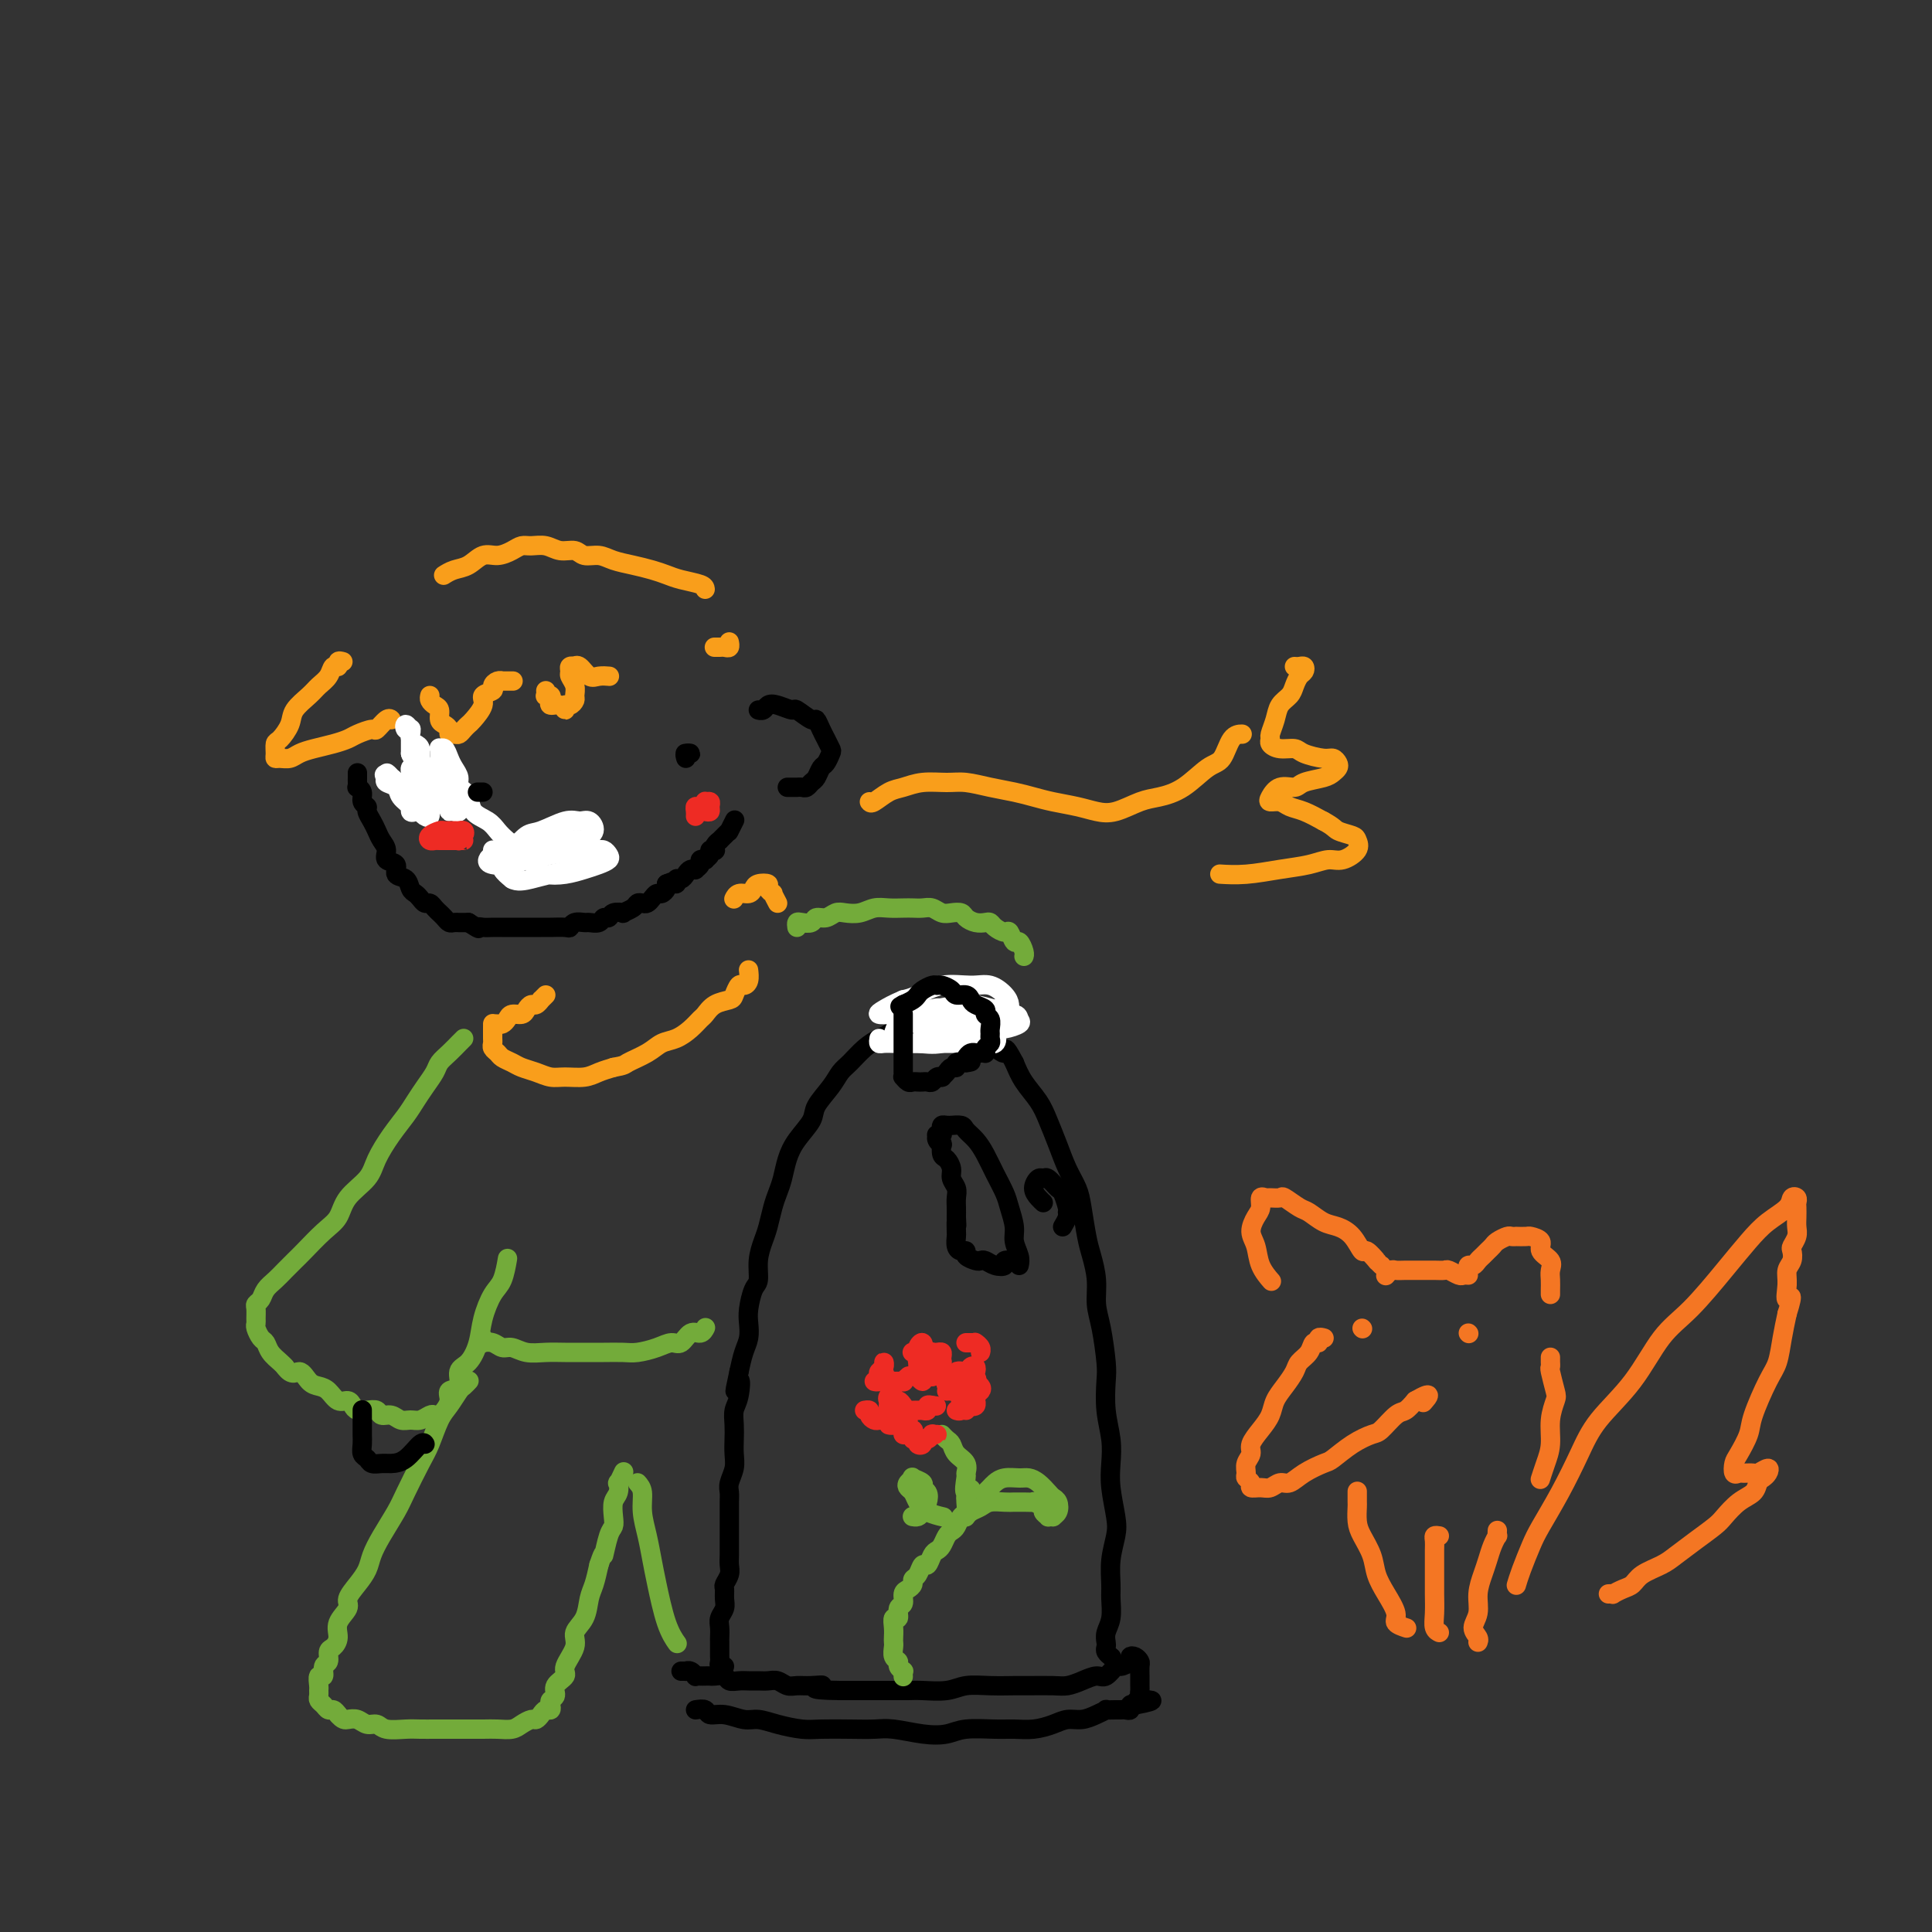 <svg viewBox='0 0 400 400' version='1.1' xmlns='http://www.w3.org/2000/svg' xmlns:xlink='http://www.w3.org/1999/xlink'><rect x="0" y="0" width="400" height="400" fill="#333333" stroke="none"/><g fill='none' stroke='rgb(0,0,0)' stroke-width='4' stroke-linecap='round' stroke-linejoin='round'><path d='M144,354c0.795,-0.122 1.591,-0.244 2,0c0.409,0.244 0.432,0.853 1,1c0.568,0.147 1.681,-0.167 3,0c1.319,0.167 2.843,0.815 4,1c1.157,0.185 1.946,-0.094 3,0c1.054,0.094 2.372,0.561 4,1c1.628,0.439 3.567,0.849 5,1c1.433,0.151 2.360,0.044 4,0c1.640,-0.044 3.993,-0.025 6,0c2.007,0.025 3.668,0.055 5,0c1.332,-0.055 2.334,-0.197 4,0c1.666,0.197 3.996,0.732 6,1c2.004,0.268 3.683,0.269 5,0c1.317,-0.269 2.271,-0.807 4,-1c1.729,-0.193 4.234,-0.042 6,0c1.766,0.042 2.794,-0.027 4,0c1.206,0.027 2.591,0.148 4,0c1.409,-0.148 2.841,-0.565 4,-1c1.159,-0.435 2.046,-0.887 3,-1c0.954,-0.113 1.975,0.113 3,0c1.025,-0.113 2.053,-0.566 3,-1c0.947,-0.434 1.812,-0.849 2,-1c0.188,-0.151 -0.299,-0.040 0,0c0.299,0.040 1.386,0.007 2,0c0.614,-0.007 0.756,0.012 1,0c0.244,-0.012 0.591,-0.055 1,0c0.409,0.055 0.879,0.207 1,0c0.121,-0.207 -0.108,-0.773 0,-1c0.108,-0.227 0.554,-0.113 1,0'/><path d='M235,353c6.260,-1.168 2.409,-1.086 1,-1c-1.409,0.086 -0.378,0.178 0,0c0.378,-0.178 0.101,-0.624 0,-1c-0.101,-0.376 -0.027,-0.682 0,-1c0.027,-0.318 0.008,-0.648 0,-1c-0.008,-0.352 -0.005,-0.725 0,-1c0.005,-0.275 0.011,-0.453 0,-1c-0.011,-0.547 -0.040,-1.465 0,-2c0.040,-0.535 0.147,-0.689 0,-1c-0.147,-0.311 -0.549,-0.779 -1,-1c-0.451,-0.221 -0.950,-0.195 -1,0c-0.050,0.195 0.349,0.559 0,1c-0.349,0.441 -1.447,0.958 -2,1c-0.553,0.042 -0.560,-0.391 -1,0c-0.440,0.391 -1.312,1.607 -2,2c-0.688,0.393 -1.192,-0.038 -2,0c-0.808,0.038 -1.919,0.546 -3,1c-1.081,0.454 -2.133,0.854 -3,1c-0.867,0.146 -1.551,0.038 -3,0c-1.449,-0.038 -3.663,-0.006 -5,0c-1.337,0.006 -1.797,-0.012 -3,0c-1.203,0.012 -3.151,0.056 -5,0c-1.849,-0.056 -3.601,-0.211 -5,0c-1.399,0.211 -2.445,0.789 -4,1c-1.555,0.211 -3.617,0.057 -5,0c-1.383,-0.057 -2.086,-0.015 -3,0c-0.914,0.015 -2.041,0.004 -3,0c-0.959,-0.004 -1.752,-0.001 -3,0c-1.248,0.001 -2.951,0.000 -4,0c-1.049,-0.000 -1.442,-0.000 -2,0c-0.558,0.000 -1.279,0.000 -2,0'/><path d='M174,350c-8.097,-0.073 -4.841,-0.755 -4,-1c0.841,-0.245 -0.733,-0.051 -2,0c-1.267,0.051 -2.226,-0.039 -3,0c-0.774,0.039 -1.362,0.207 -2,0c-0.638,-0.207 -1.325,-0.788 -2,-1c-0.675,-0.212 -1.337,-0.056 -2,0c-0.663,0.056 -1.328,0.011 -2,0c-0.672,-0.011 -1.350,0.011 -2,0c-0.650,-0.011 -1.273,-0.056 -2,0c-0.727,0.056 -1.557,0.211 -2,0c-0.443,-0.211 -0.500,-0.789 -1,-1c-0.500,-0.211 -1.444,-0.057 -2,0c-0.556,0.057 -0.723,0.016 -1,0c-0.277,-0.016 -0.666,-0.008 -1,0c-0.334,0.008 -0.615,0.016 -1,0c-0.385,-0.016 -0.873,-0.057 -1,0c-0.127,0.057 0.106,0.211 0,0c-0.106,-0.211 -0.550,-0.789 -1,-1c-0.450,-0.211 -0.904,-0.057 -1,0c-0.096,0.057 0.166,0.015 0,0c-0.166,-0.015 -0.762,-0.004 -1,0c-0.238,0.004 -0.119,0.002 0,0'/><path d='M230,343c0.113,0.088 0.225,0.176 0,0c-0.225,-0.176 -0.789,-0.615 -1,-1c-0.211,-0.385 -0.071,-0.715 0,-1c0.071,-0.285 0.072,-0.525 0,-1c-0.072,-0.475 -0.216,-1.185 0,-2c0.216,-0.815 0.794,-1.733 1,-3c0.206,-1.267 0.042,-2.882 0,-4c-0.042,-1.118 0.038,-1.740 0,-3c-0.038,-1.260 -0.192,-3.158 0,-5c0.192,-1.842 0.732,-3.628 1,-5c0.268,-1.372 0.264,-2.328 0,-4c-0.264,-1.672 -0.789,-4.058 -1,-6c-0.211,-1.942 -0.108,-3.440 0,-5c0.108,-1.560 0.222,-3.183 0,-5c-0.222,-1.817 -0.782,-3.829 -1,-6c-0.218,-2.171 -0.096,-4.501 0,-6c0.096,-1.499 0.166,-2.165 0,-4c-0.166,-1.835 -0.569,-4.837 -1,-7c-0.431,-2.163 -0.889,-3.485 -1,-5c-0.111,-1.515 0.126,-3.223 0,-5c-0.126,-1.777 -0.614,-3.622 -1,-5c-0.386,-1.378 -0.670,-2.289 -1,-4c-0.330,-1.711 -0.708,-4.222 -1,-6c-0.292,-1.778 -0.500,-2.824 -1,-4c-0.500,-1.176 -1.292,-2.481 -2,-4c-0.708,-1.519 -1.330,-3.252 -2,-5c-0.670,-1.748 -1.386,-3.510 -2,-5c-0.614,-1.490 -1.127,-2.709 -2,-4c-0.873,-1.291 -2.107,-2.655 -3,-4c-0.893,-1.345 -1.447,-2.673 -2,-4'/><path d='M210,220c-2.322,-4.378 -1.627,-2.322 -2,-2c-0.373,0.322 -1.814,-1.091 -3,-2c-1.186,-0.909 -2.117,-1.315 -3,-2c-0.883,-0.685 -1.720,-1.650 -3,-2c-1.280,-0.350 -3.004,-0.087 -4,0c-0.996,0.087 -1.263,-0.002 -2,0c-0.737,0.002 -1.943,0.097 -3,0c-1.057,-0.097 -1.963,-0.384 -3,0c-1.037,0.384 -2.203,1.439 -3,2c-0.797,0.561 -1.223,0.627 -2,1c-0.777,0.373 -1.904,1.051 -3,2c-1.096,0.949 -2.162,2.168 -3,3c-0.838,0.832 -1.450,1.279 -2,2c-0.550,0.721 -1.040,1.718 -2,3c-0.960,1.282 -2.390,2.850 -3,4c-0.610,1.150 -0.401,1.883 -1,3c-0.599,1.117 -2.006,2.619 -3,4c-0.994,1.381 -1.576,2.642 -2,4c-0.424,1.358 -0.691,2.813 -1,4c-0.309,1.187 -0.661,2.105 -1,3c-0.339,0.895 -0.664,1.767 -1,3c-0.336,1.233 -0.681,2.828 -1,4c-0.319,1.172 -0.611,1.920 -1,3c-0.389,1.080 -0.875,2.491 -1,4c-0.125,1.509 0.111,3.117 0,4c-0.111,0.883 -0.569,1.040 -1,2c-0.431,0.960 -0.837,2.724 -1,4c-0.163,1.276 -0.085,2.064 0,3c0.085,0.936 0.177,2.021 0,3c-0.177,0.979 -0.622,1.851 -1,3c-0.378,1.149 -0.689,2.574 -1,4'/><path d='M153,284c-1.563,7.116 -0.471,2.907 0,2c0.471,-0.907 0.322,1.489 0,3c-0.322,1.511 -0.817,2.137 -1,3c-0.183,0.863 -0.053,1.964 0,3c0.053,1.036 0.028,2.007 0,3c-0.028,0.993 -0.060,2.008 0,3c0.060,0.992 0.212,1.960 0,3c-0.212,1.040 -0.789,2.151 -1,3c-0.211,0.849 -0.057,1.435 0,2c0.057,0.565 0.015,1.110 0,2c-0.015,0.890 -0.004,2.125 0,3c0.004,0.875 0.001,1.389 0,2c-0.001,0.611 0.001,1.318 0,2c-0.001,0.682 -0.004,1.338 0,2c0.004,0.662 0.015,1.328 0,2c-0.015,0.672 -0.057,1.349 0,2c0.057,0.651 0.212,1.277 0,2c-0.212,0.723 -0.793,1.545 -1,2c-0.207,0.455 -0.041,0.544 0,1c0.041,0.456 -0.041,1.278 0,2c0.041,0.722 0.207,1.344 0,2c-0.207,0.656 -0.788,1.345 -1,2c-0.212,0.655 -0.057,1.275 0,2c0.057,0.725 0.016,1.556 0,2c-0.016,0.444 -0.005,0.501 0,1c0.005,0.499 0.005,1.440 0,2c-0.005,0.560 -0.015,0.738 0,1c0.015,0.262 0.056,0.606 0,1c-0.056,0.394 -0.207,0.837 0,1c0.207,0.163 0.774,0.047 1,0c0.226,-0.047 0.113,-0.023 0,0'/><path d='M211,262c0.120,-0.569 0.240,-1.138 0,-2c-0.240,-0.862 -0.841,-2.019 -1,-3c-0.159,-0.981 0.123,-1.788 0,-3c-0.123,-1.212 -0.651,-2.828 -1,-4c-0.349,-1.172 -0.517,-1.900 -1,-3c-0.483,-1.100 -1.280,-2.572 -2,-4c-0.720,-1.428 -1.364,-2.814 -2,-4c-0.636,-1.186 -1.266,-2.174 -2,-3c-0.734,-0.826 -1.573,-1.489 -2,-2c-0.427,-0.511 -0.444,-0.870 -1,-1c-0.556,-0.130 -1.652,-0.032 -2,0c-0.348,0.032 0.051,-0.002 0,0c-0.051,0.002 -0.554,0.039 -1,0c-0.446,-0.039 -0.837,-0.155 -1,0c-0.163,0.155 -0.097,0.580 0,1c0.097,0.420 0.226,0.835 0,1c-0.226,0.165 -0.806,0.081 -1,0c-0.194,-0.081 -0.000,-0.158 0,0c0.000,0.158 -0.193,0.552 0,1c0.193,0.448 0.774,0.949 1,1c0.226,0.051 0.098,-0.348 0,0c-0.098,0.348 -0.166,1.444 0,2c0.166,0.556 0.566,0.572 1,1c0.434,0.428 0.901,1.269 1,2c0.099,0.731 -0.170,1.350 0,2c0.170,0.650 0.777,1.329 1,2c0.223,0.671 0.060,1.335 0,2c-0.060,0.665 -0.017,1.333 0,2c0.017,0.667 0.009,1.334 0,2'/><path d='M198,252c0.156,3.053 0.044,1.186 0,1c-0.044,-0.186 -0.022,1.308 0,2c0.022,0.692 0.042,0.580 0,1c-0.042,0.420 -0.148,1.370 0,2c0.148,0.630 0.551,0.940 1,1c0.449,0.060 0.946,-0.128 1,0c0.054,0.128 -0.334,0.574 0,1c0.334,0.426 1.390,0.833 2,1c0.610,0.167 0.774,0.093 1,0c0.226,-0.093 0.513,-0.207 1,0c0.487,0.207 1.174,0.735 2,1c0.826,0.265 1.790,0.267 2,0c0.210,-0.267 -0.336,-0.804 0,-1c0.336,-0.196 1.552,-0.053 2,0c0.448,0.053 0.128,0.015 0,0c-0.128,-0.015 -0.064,-0.008 0,0'/><path d='M220,254c0.430,-0.739 0.859,-1.478 1,-2c0.141,-0.522 -0.007,-0.827 0,-1c0.007,-0.173 0.171,-0.214 0,-1c-0.171,-0.786 -0.675,-2.317 -1,-3c-0.325,-0.683 -0.470,-0.517 -1,-1c-0.530,-0.483 -1.446,-1.615 -2,-2c-0.554,-0.385 -0.747,-0.022 -1,0c-0.253,0.022 -0.565,-0.295 -1,0c-0.435,0.295 -0.993,1.203 -1,2c-0.007,0.797 0.537,1.484 1,2c0.463,0.516 0.847,0.862 1,1c0.153,0.138 0.077,0.069 0,0'/></g>
<g fill='none' stroke='rgb(115,171,58)' stroke-width='4' stroke-linecap='round' stroke-linejoin='round'><path d='M187,347c0.009,0.120 0.017,0.239 0,0c-0.017,-0.239 -0.061,-0.837 0,-1c0.061,-0.163 0.227,0.107 0,0c-0.227,-0.107 -0.845,-0.592 -1,-1c-0.155,-0.408 0.155,-0.739 0,-1c-0.155,-0.261 -0.773,-0.454 -1,-1c-0.227,-0.546 -0.062,-1.447 0,-2c0.062,-0.553 0.021,-0.759 0,-1c-0.021,-0.241 -0.021,-0.516 0,-1c0.021,-0.484 0.062,-1.175 0,-2c-0.062,-0.825 -0.228,-1.783 0,-2c0.228,-0.217 0.848,0.307 1,0c0.152,-0.307 -0.166,-1.444 0,-2c0.166,-0.556 0.814,-0.531 1,-1c0.186,-0.469 -0.091,-1.434 0,-2c0.091,-0.566 0.549,-0.734 1,-1c0.451,-0.266 0.894,-0.630 1,-1c0.106,-0.370 -0.126,-0.747 0,-1c0.126,-0.253 0.611,-0.383 1,-1c0.389,-0.617 0.682,-1.723 1,-2c0.318,-0.277 0.663,0.273 1,0c0.337,-0.273 0.668,-1.369 1,-2c0.332,-0.631 0.666,-0.798 1,-1c0.334,-0.202 0.667,-0.439 1,-1c0.333,-0.561 0.668,-1.445 1,-2c0.332,-0.555 0.663,-0.782 1,-1c0.337,-0.218 0.679,-0.426 1,-1c0.321,-0.574 0.622,-1.515 1,-2c0.378,-0.485 0.832,-0.515 1,-1c0.168,-0.485 0.048,-1.424 0,-2c-0.048,-0.576 -0.024,-0.788 0,-1'/><path d='M200,310c2.009,-3.148 0.532,-1.017 0,-1c-0.532,0.017 -0.117,-2.079 0,-3c0.117,-0.921 -0.062,-0.666 0,-1c0.062,-0.334 0.367,-1.256 0,-2c-0.367,-0.744 -1.405,-1.310 -2,-2c-0.595,-0.690 -0.747,-1.505 -1,-2c-0.253,-0.495 -0.607,-0.672 -1,-1c-0.393,-0.328 -0.827,-0.808 -1,-1c-0.173,-0.192 -0.087,-0.096 0,0'/></g>
<g fill='none' stroke='rgb(238,43,36)' stroke-width='4' stroke-linecap='round' stroke-linejoin='round'><path d='M184,291c-0.009,0.455 -0.017,0.909 0,1c0.017,0.091 0.060,-0.183 0,0c-0.060,0.183 -0.222,0.822 0,1c0.222,0.178 0.829,-0.106 1,0c0.171,0.106 -0.095,0.603 0,1c0.095,0.397 0.551,0.696 1,1c0.449,0.304 0.892,0.613 1,1c0.108,0.387 -0.119,0.852 0,1c0.119,0.148 0.583,-0.021 1,0c0.417,0.021 0.788,0.232 1,0c0.212,-0.232 0.264,-0.906 0,-1c-0.264,-0.094 -0.845,0.393 -1,0c-0.155,-0.393 0.117,-1.664 0,-2c-0.117,-0.336 -0.623,0.265 -1,0c-0.377,-0.265 -0.624,-1.395 -1,-2c-0.376,-0.605 -0.881,-0.685 -1,-1c-0.119,-0.315 0.149,-0.865 0,-1c-0.149,-0.135 -0.717,0.145 -1,0c-0.283,-0.145 -0.283,-0.716 0,-1c0.283,-0.284 0.849,-0.283 1,0c0.151,0.283 -0.114,0.846 0,1c0.114,0.154 0.608,-0.102 1,0c0.392,0.102 0.682,0.563 1,1c0.318,0.437 0.664,0.850 1,1c0.336,0.150 0.664,0.036 1,0c0.336,-0.036 0.681,0.004 1,0c0.319,-0.004 0.611,-0.053 1,0c0.389,0.053 0.874,0.206 1,0c0.126,-0.206 -0.107,-0.773 0,-1c0.107,-0.227 0.553,-0.113 1,0'/><path d='M193,291c1.500,0.167 0.750,0.083 0,0'/><path d='M196,288c0.374,-0.032 0.749,-0.064 1,0c0.251,0.064 0.379,0.224 1,0c0.621,-0.224 1.735,-0.834 2,-1c0.265,-0.166 -0.321,0.110 0,0c0.321,-0.110 1.547,-0.605 2,-1c0.453,-0.395 0.134,-0.690 0,-1c-0.134,-0.310 -0.081,-0.635 0,-1c0.081,-0.365 0.191,-0.770 0,-1c-0.191,-0.230 -0.682,-0.287 -1,0c-0.318,0.287 -0.464,0.916 -1,1c-0.536,0.084 -1.461,-0.379 -2,0c-0.539,0.379 -0.691,1.600 -1,2c-0.309,0.400 -0.773,-0.021 -1,0c-0.227,0.021 -0.216,0.485 0,1c0.216,0.515 0.636,1.080 1,1c0.364,-0.080 0.672,-0.806 1,-1c0.328,-0.194 0.676,0.144 1,0c0.324,-0.144 0.626,-0.770 1,-1c0.374,-0.230 0.821,-0.066 1,0c0.179,0.066 0.089,0.033 0,0'/><path d='M193,284c-0.000,0.551 -0.000,1.101 0,1c0.000,-0.101 0.000,-0.854 0,-1c-0.000,-0.146 -0.000,0.315 0,0c0.000,-0.315 0.000,-1.406 0,-2c-0.000,-0.594 -0.000,-0.693 0,-1c0.000,-0.307 0.000,-0.824 0,-1c-0.000,-0.176 -0.000,-0.011 0,0c0.000,0.011 0.000,-0.133 0,0c-0.000,0.133 -0.001,0.544 0,1c0.001,0.456 0.003,0.957 0,1c-0.003,0.043 -0.011,-0.371 0,0c0.011,0.371 0.042,1.526 0,2c-0.042,0.474 -0.155,0.268 0,0c0.155,-0.268 0.578,-0.597 1,-1c0.422,-0.403 0.842,-0.878 1,-1c0.158,-0.122 0.053,0.111 0,0c-0.053,-0.111 -0.053,-0.566 0,-1c0.053,-0.434 0.158,-0.848 0,-1c-0.158,-0.152 -0.581,-0.041 -1,0c-0.419,0.041 -0.834,0.012 -1,0c-0.166,-0.012 -0.083,-0.006 0,0'/><path d='M182,286c-0.534,-0.024 -1.067,-0.047 -1,0c0.067,0.047 0.736,0.166 1,0c0.264,-0.166 0.123,-0.615 0,-1c-0.123,-0.385 -0.230,-0.704 0,-1c0.230,-0.296 0.796,-0.569 1,-1c0.204,-0.431 0.045,-1.019 0,-1c-0.045,0.019 0.024,0.646 0,1c-0.024,0.354 -0.142,0.434 0,1c0.142,0.566 0.545,1.617 1,2c0.455,0.383 0.963,0.099 1,0c0.037,-0.099 -0.396,-0.013 0,0c0.396,0.013 1.622,-0.048 2,0c0.378,0.048 -0.090,0.205 0,0c0.090,-0.205 0.740,-0.773 1,-1c0.260,-0.227 0.130,-0.114 0,0'/><path d='M189,280c-0.121,-0.018 -0.242,-0.037 0,0c0.242,0.037 0.846,0.129 1,0c0.154,-0.129 -0.141,-0.477 0,-1c0.141,-0.523 0.717,-1.219 1,-1c0.283,0.219 0.271,1.354 0,2c-0.271,0.646 -0.801,0.805 -1,1c-0.199,0.195 -0.067,0.428 0,1c0.067,0.572 0.070,1.485 0,2c-0.070,0.515 -0.211,0.632 0,1c0.211,0.368 0.774,0.985 1,1c0.226,0.015 0.114,-0.574 0,-1c-0.114,-0.426 -0.231,-0.689 0,-1c0.231,-0.311 0.808,-0.669 1,-1c0.192,-0.331 -0.001,-0.636 0,-1c0.001,-0.364 0.197,-0.787 0,-1c-0.197,-0.213 -0.787,-0.216 -1,0c-0.213,0.216 -0.051,0.651 0,1c0.051,0.349 -0.011,0.612 0,1c0.011,0.388 0.094,0.902 0,1c-0.094,0.098 -0.365,-0.221 0,0c0.365,0.221 1.368,0.983 2,1c0.632,0.017 0.895,-0.709 1,-1c0.105,-0.291 0.053,-0.145 0,0'/><path d='M200,278c0.312,0.002 0.623,0.003 1,0c0.377,-0.003 0.819,-0.011 1,0c0.181,0.011 0.101,0.041 0,0c-0.101,-0.041 -0.223,-0.155 0,0c0.223,0.155 0.792,0.578 1,1c0.208,0.422 0.056,0.845 0,1c-0.056,0.155 -0.016,0.044 0,0c0.016,-0.044 0.008,-0.022 0,0'/><path d='M201,290c-0.114,0.391 -0.228,0.781 0,1c0.228,0.219 0.797,0.266 1,0c0.203,-0.266 0.042,-0.845 0,-1c-0.042,-0.155 0.037,0.113 0,0c-0.037,-0.113 -0.191,-0.607 0,-1c0.191,-0.393 0.728,-0.686 1,-1c0.272,-0.314 0.280,-0.650 0,-1c-0.280,-0.350 -0.849,-0.713 -1,-1c-0.151,-0.287 0.117,-0.498 0,0c-0.117,0.498 -0.620,1.703 -1,2c-0.380,0.297 -0.639,-0.316 -1,0c-0.361,0.316 -0.825,1.560 -1,2c-0.175,0.440 -0.061,0.077 0,0c0.061,-0.077 0.069,0.134 0,0c-0.069,-0.134 -0.215,-0.613 0,-1c0.215,-0.387 0.790,-0.682 1,-1c0.210,-0.318 0.056,-0.660 0,-1c-0.056,-0.340 -0.015,-0.679 0,-1c0.015,-0.321 0.004,-0.625 0,-1c-0.004,-0.375 -0.001,-0.821 0,-1c0.001,-0.179 0.001,-0.089 0,0'/><path d='M185,294c-0.038,-0.116 -0.077,-0.231 0,0c0.077,0.231 0.269,0.809 0,1c-0.269,0.191 -1.001,-0.004 -1,0c0.001,0.004 0.733,0.209 1,0c0.267,-0.209 0.068,-0.831 0,-1c-0.068,-0.169 -0.004,0.116 0,0c0.004,-0.116 -0.053,-0.633 0,-1c0.053,-0.367 0.214,-0.583 0,-1c-0.214,-0.417 -0.804,-1.036 -1,-1c-0.196,0.036 0.003,0.728 0,1c-0.003,0.272 -0.207,0.126 0,0c0.207,-0.126 0.826,-0.230 1,0c0.174,0.230 -0.098,0.794 0,1c0.098,0.206 0.565,0.056 1,0c0.435,-0.056 0.839,-0.016 1,0c0.161,0.016 0.081,0.008 0,0'/><path d='M189,298c0.455,-0.105 0.909,-0.209 1,0c0.091,0.209 -0.182,0.732 0,1c0.182,0.268 0.818,0.282 1,0c0.182,-0.282 -0.090,-0.860 0,-1c0.090,-0.140 0.542,0.159 1,0c0.458,-0.159 0.921,-0.774 1,-1c0.079,-0.226 -0.227,-0.062 0,0c0.227,0.062 0.986,0.021 1,0c0.014,-0.021 -0.718,-0.021 -1,0c-0.282,0.021 -0.114,0.063 0,0c0.114,-0.063 0.173,-0.231 0,0c-0.173,0.231 -0.579,0.861 -1,1c-0.421,0.139 -0.859,-0.211 -1,0c-0.141,0.211 0.014,0.984 0,1c-0.014,0.016 -0.196,-0.727 0,-1c0.196,-0.273 0.770,-0.078 1,0c0.230,0.078 0.115,0.039 0,0'/><path d='M200,292c0.083,-0.536 0.167,-1.071 0,-1c-0.167,0.071 -0.583,0.750 -1,1c-0.417,0.250 -0.833,0.071 -1,0c-0.167,-0.071 -0.083,-0.036 0,0'/><path d='M182,294c-0.301,0.083 -0.603,0.166 -1,0c-0.397,-0.166 -0.890,-0.581 -1,-1c-0.110,-0.419 0.163,-0.844 0,-1c-0.163,-0.156 -0.761,-0.045 -1,0c-0.239,0.045 -0.120,0.022 0,0'/></g>
<g fill='none' stroke='rgb(115,171,58)' stroke-width='4' stroke-linecap='round' stroke-linejoin='round'><path d='M200,314c0.017,-0.024 0.034,-0.049 0,0c-0.034,0.049 -0.119,0.171 0,0c0.119,-0.171 0.440,-0.634 1,-1c0.560,-0.366 1.357,-0.634 2,-1c0.643,-0.366 1.133,-0.830 2,-1c0.867,-0.170 2.111,-0.046 3,0c0.889,0.046 1.423,0.015 2,0c0.577,-0.015 1.197,-0.015 2,0c0.803,0.015 1.788,0.046 2,0c0.212,-0.046 -0.351,-0.170 0,0c0.351,0.170 1.615,0.634 2,1c0.385,0.366 -0.108,0.635 0,1c0.108,0.365 0.817,0.828 1,1c0.183,0.172 -0.160,0.053 0,0c0.160,-0.053 0.824,-0.042 1,0c0.176,0.042 -0.137,0.114 0,0c0.137,-0.114 0.724,-0.415 1,-1c0.276,-0.585 0.239,-1.453 0,-2c-0.239,-0.547 -0.682,-0.773 -1,-1c-0.318,-0.227 -0.511,-0.454 -1,-1c-0.489,-0.546 -1.272,-1.411 -2,-2c-0.728,-0.589 -1.399,-0.901 -2,-1c-0.601,-0.099 -1.131,0.016 -2,0c-0.869,-0.016 -2.075,-0.162 -3,0c-0.925,0.162 -1.567,0.631 -2,1c-0.433,0.369 -0.655,0.638 -1,1c-0.345,0.362 -0.813,0.818 -1,1c-0.187,0.182 -0.094,0.091 0,0'/><path d='M189,314c-0.090,-0.018 -0.181,-0.036 0,0c0.181,0.036 0.633,0.126 1,0c0.367,-0.126 0.651,-0.467 1,-1c0.349,-0.533 0.765,-1.257 1,-2c0.235,-0.743 0.288,-1.506 0,-2c-0.288,-0.494 -0.918,-0.718 -1,-1c-0.082,-0.282 0.384,-0.622 0,-1c-0.384,-0.378 -1.616,-0.793 -2,-1c-0.384,-0.207 0.082,-0.207 0,0c-0.082,0.207 -0.711,0.622 -1,1c-0.289,0.378 -0.238,0.718 0,1c0.238,0.282 0.663,0.507 1,1c0.337,0.493 0.585,1.256 1,2c0.415,0.744 0.996,1.470 2,2c1.004,0.530 2.430,0.866 3,1c0.570,0.134 0.285,0.067 0,0'/></g>
<g fill='none' stroke='rgb(0,0,0)' stroke-width='4' stroke-linecap='round' stroke-linejoin='round'><path d='M112,176c0.022,-0.083 0.043,-0.166 0,0c-0.043,0.166 -0.152,0.580 0,1c0.152,0.420 0.565,0.844 1,1c0.435,0.156 0.891,0.043 1,0c0.109,-0.043 -0.128,-0.014 0,0c0.128,0.014 0.623,0.015 1,0c0.377,-0.015 0.637,-0.045 1,0c0.363,0.045 0.829,0.166 1,0c0.171,-0.166 0.047,-0.618 0,-1c-0.047,-0.382 -0.017,-0.694 0,-1c0.017,-0.306 0.019,-0.608 0,-1c-0.019,-0.392 -0.060,-0.876 0,-1c0.060,-0.124 0.222,0.110 0,0c-0.222,-0.110 -0.829,-0.565 -1,-1c-0.171,-0.435 0.094,-0.848 0,-1c-0.094,-0.152 -0.547,-0.041 -1,0c-0.453,0.041 -0.905,0.011 -1,0c-0.095,-0.011 0.167,-0.003 0,0c-0.167,0.003 -0.762,0.001 -1,0c-0.238,-0.001 -0.119,-0.000 0,0'/><path d='M142,157c-0.143,-0.423 -0.286,-0.845 0,-1c0.286,-0.155 1.000,-0.042 1,0c0.000,0.042 -0.714,0.012 -1,0c-0.286,-0.012 -0.143,-0.006 0,0'/><path d='M85,166c-0.417,0.000 -0.833,0.000 -1,0c-0.167,0.000 -0.083,0.000 0,0'/><path d='M74,160c-0.001,0.445 -0.001,0.889 0,1c0.001,0.111 0.004,-0.112 0,0c-0.004,0.112 -0.016,0.558 0,1c0.016,0.442 0.061,0.878 0,1c-0.061,0.122 -0.227,-0.070 0,0c0.227,0.070 0.848,0.403 1,1c0.152,0.597 -0.167,1.458 0,2c0.167,0.542 0.818,0.764 1,1c0.182,0.236 -0.104,0.486 0,1c0.104,0.514 0.600,1.294 1,2c0.400,0.706 0.704,1.340 1,2c0.296,0.660 0.585,1.347 1,2c0.415,0.653 0.955,1.273 1,2c0.045,0.727 -0.405,1.560 0,2c0.405,0.440 1.667,0.485 2,1c0.333,0.515 -0.262,1.500 0,2c0.262,0.500 1.379,0.516 2,1c0.621,0.484 0.744,1.435 1,2c0.256,0.565 0.646,0.742 1,1c0.354,0.258 0.673,0.595 1,1c0.327,0.405 0.661,0.878 1,1c0.339,0.122 0.682,-0.108 1,0c0.318,0.108 0.610,0.555 1,1c0.390,0.445 0.878,0.890 1,1c0.122,0.110 -0.122,-0.114 0,0c0.122,0.114 0.610,0.566 1,1c0.390,0.434 0.682,0.848 1,1c0.318,0.152 0.663,0.041 1,0c0.337,-0.041 0.668,-0.011 1,0c0.332,0.011 0.666,0.003 1,0c0.334,-0.003 0.667,-0.002 1,0'/><path d='M97,191c2.739,1.774 2.085,1.207 2,1c-0.085,-0.207 0.397,-0.056 1,0c0.603,0.056 1.327,0.015 2,0c0.673,-0.015 1.296,-0.004 2,0c0.704,0.004 1.487,0.001 2,0c0.513,-0.001 0.754,-0.000 1,0c0.246,0.000 0.498,0.000 1,0c0.502,-0.000 1.255,-0.000 2,0c0.745,0.000 1.481,0.001 2,0c0.519,-0.001 0.820,-0.004 1,0c0.180,0.004 0.237,0.015 1,0c0.763,-0.015 2.231,-0.057 3,0c0.769,0.057 0.840,0.212 1,0c0.160,-0.212 0.410,-0.793 1,-1c0.590,-0.207 1.520,-0.040 2,0c0.480,0.040 0.508,-0.045 1,0c0.492,0.045 1.446,0.222 2,0c0.554,-0.222 0.707,-0.843 1,-1c0.293,-0.157 0.726,0.151 1,0c0.274,-0.151 0.388,-0.762 1,-1c0.612,-0.238 1.722,-0.102 2,0c0.278,0.102 -0.276,0.172 0,0c0.276,-0.172 1.383,-0.585 2,-1c0.617,-0.415 0.743,-0.833 1,-1c0.257,-0.167 0.646,-0.082 1,0c0.354,0.082 0.673,0.163 1,0c0.327,-0.163 0.662,-0.568 1,-1c0.338,-0.432 0.678,-0.889 1,-1c0.322,-0.111 0.625,0.124 1,0c0.375,-0.124 0.821,-0.607 1,-1c0.179,-0.393 0.089,-0.697 0,-1'/><path d='M138,183c2.632,-1.174 2.210,-0.108 2,0c-0.210,0.108 -0.210,-0.742 0,-1c0.210,-0.258 0.630,0.075 1,0c0.370,-0.075 0.692,-0.559 1,-1c0.308,-0.441 0.603,-0.840 1,-1c0.397,-0.160 0.895,-0.082 1,0c0.105,0.082 -0.183,0.166 0,0c0.183,-0.166 0.838,-0.583 1,-1c0.162,-0.417 -0.168,-0.833 0,-1c0.168,-0.167 0.833,-0.083 1,0c0.167,0.083 -0.165,0.167 0,0c0.165,-0.167 0.828,-0.583 1,-1c0.172,-0.417 -0.146,-0.834 0,-1c0.146,-0.166 0.756,-0.082 1,0c0.244,0.082 0.121,0.163 0,0c-0.121,-0.163 -0.239,-0.569 0,-1c0.239,-0.431 0.835,-0.887 1,-1c0.165,-0.113 -0.100,0.115 0,0c0.100,-0.115 0.566,-0.574 1,-1c0.434,-0.426 0.834,-0.819 1,-1c0.166,-0.181 0.096,-0.152 0,0c-0.096,0.152 -0.218,0.425 0,0c0.218,-0.425 0.777,-1.550 1,-2c0.223,-0.450 0.112,-0.225 0,0'/><path d='M163,163c0.303,0.001 0.606,0.001 1,0c0.394,-0.001 0.879,-0.004 1,0c0.121,0.004 -0.122,0.013 0,0c0.122,-0.013 0.610,-0.049 1,0c0.390,0.049 0.682,0.183 1,0c0.318,-0.183 0.663,-0.683 1,-1c0.337,-0.317 0.665,-0.451 1,-1c0.335,-0.549 0.675,-1.512 1,-2c0.325,-0.488 0.634,-0.500 1,-1c0.366,-0.500 0.788,-1.487 1,-2c0.212,-0.513 0.214,-0.552 0,-1c-0.214,-0.448 -0.643,-1.305 -1,-2c-0.357,-0.695 -0.643,-1.229 -1,-2c-0.357,-0.771 -0.785,-1.779 -1,-2c-0.215,-0.221 -0.218,0.346 -1,0c-0.782,-0.346 -2.342,-1.606 -3,-2c-0.658,-0.394 -0.415,0.076 -1,0c-0.585,-0.076 -1.999,-0.700 -3,-1c-1.001,-0.300 -1.588,-0.276 -2,0c-0.412,0.276 -0.649,0.805 -1,1c-0.351,0.195 -0.814,0.056 -1,0c-0.186,-0.056 -0.093,-0.028 0,0'/></g>
<g fill='none' stroke='rgb(249,158,27)' stroke-width='4' stroke-linecap='round' stroke-linejoin='round'><path d='M71,137c-0.449,-0.126 -0.897,-0.252 -1,0c-0.103,0.252 0.140,0.882 0,1c-0.140,0.118 -0.661,-0.275 -1,0c-0.339,0.275 -0.495,1.217 -1,2c-0.505,0.783 -1.357,1.408 -2,2c-0.643,0.592 -1.076,1.152 -2,2c-0.924,0.848 -2.338,1.985 -3,3c-0.662,1.015 -0.570,1.908 -1,3c-0.430,1.092 -1.381,2.383 -2,3c-0.619,0.617 -0.906,0.558 -1,1c-0.094,0.442 0.005,1.383 0,2c-0.005,0.617 -0.112,0.908 0,1c0.112,0.092 0.445,-0.017 1,0c0.555,0.017 1.332,0.159 2,0c0.668,-0.159 1.227,-0.620 2,-1c0.773,-0.380 1.759,-0.681 3,-1c1.241,-0.319 2.737,-0.658 4,-1c1.263,-0.342 2.292,-0.688 3,-1c0.708,-0.312 1.093,-0.591 2,-1c0.907,-0.409 2.334,-0.946 3,-1c0.666,-0.054 0.570,0.377 1,0c0.430,-0.377 1.385,-1.563 2,-2c0.615,-0.437 0.890,-0.125 1,0c0.110,0.125 0.055,0.062 0,0'/><path d='M89,144c-0.081,0.325 -0.163,0.650 0,1c0.163,0.350 0.569,0.723 1,1c0.431,0.277 0.885,0.456 1,1c0.115,0.544 -0.110,1.452 0,2c0.110,0.548 0.554,0.736 1,1c0.446,0.264 0.893,0.604 1,1c0.107,0.396 -0.126,0.849 0,1c0.126,0.151 0.610,0.001 1,0c0.390,-0.001 0.687,0.148 1,0c0.313,-0.148 0.642,-0.593 1,-1c0.358,-0.407 0.745,-0.778 1,-1c0.255,-0.222 0.379,-0.297 1,-1c0.621,-0.703 1.738,-2.034 2,-3c0.262,-0.966 -0.332,-1.565 0,-2c0.332,-0.435 1.590,-0.705 2,-1c0.410,-0.295 -0.026,-0.615 0,-1c0.026,-0.385 0.515,-0.835 1,-1c0.485,-0.165 0.965,-0.044 1,0c0.035,0.044 -0.375,0.012 0,0c0.375,-0.012 1.536,-0.003 2,0c0.464,0.003 0.232,0.002 0,0'/><path d='M113,143c0.029,0.417 0.059,0.834 0,1c-0.059,0.166 -0.205,0.082 0,0c0.205,-0.082 0.763,-0.161 1,0c0.237,0.161 0.154,0.561 0,1c-0.154,0.439 -0.378,0.917 0,1c0.378,0.083 1.359,-0.230 2,0c0.641,0.230 0.942,1.002 1,1c0.058,-0.002 -0.127,-0.777 0,-1c0.127,-0.223 0.566,0.105 1,0c0.434,-0.105 0.863,-0.644 1,-1c0.137,-0.356 -0.017,-0.530 0,-1c0.017,-0.470 0.205,-1.236 0,-2c-0.205,-0.764 -0.802,-1.525 -1,-2c-0.198,-0.475 0.002,-0.665 0,-1c-0.002,-0.335 -0.205,-0.814 0,-1c0.205,-0.186 0.817,-0.078 1,0c0.183,0.078 -0.063,0.126 0,0c0.063,-0.126 0.434,-0.426 1,0c0.566,0.426 1.327,1.578 2,2c0.673,0.422 1.258,0.114 2,0c0.742,-0.114 1.641,-0.032 2,0c0.359,0.032 0.180,0.016 0,0'/><path d='M148,134c-0.091,-0.002 -0.182,-0.004 0,0c0.182,0.004 0.637,0.015 1,0c0.363,-0.015 0.633,-0.057 1,0c0.367,0.057 0.830,0.211 1,0c0.170,-0.211 0.046,-0.788 0,-1c-0.046,-0.212 -0.013,-0.061 0,0c0.013,0.061 0.007,0.030 0,0'/><path d='M146,122c-0.043,-0.333 -0.086,-0.667 -1,-1c-0.914,-0.333 -2.699,-0.666 -4,-1c-1.301,-0.334 -2.119,-0.668 -3,-1c-0.881,-0.332 -1.826,-0.662 -3,-1c-1.174,-0.338 -2.579,-0.683 -4,-1c-1.421,-0.317 -2.859,-0.606 -4,-1c-1.141,-0.394 -1.985,-0.894 -3,-1c-1.015,-0.106 -2.201,0.182 -3,0c-0.799,-0.182 -1.211,-0.834 -2,-1c-0.789,-0.166 -1.954,0.154 -3,0c-1.046,-0.154 -1.974,-0.783 -3,-1c-1.026,-0.217 -2.151,-0.021 -3,0c-0.849,0.021 -1.424,-0.131 -2,0c-0.576,0.131 -1.155,0.546 -2,1c-0.845,0.454 -1.957,0.949 -3,1c-1.043,0.051 -2.017,-0.340 -3,0c-0.983,0.340 -1.975,1.411 -3,2c-1.025,0.589 -2.084,0.697 -3,1c-0.916,0.303 -1.690,0.801 -2,1c-0.310,0.199 -0.155,0.100 0,0'/><path d='M113,206c-0.447,0.455 -0.893,0.909 -1,1c-0.107,0.091 0.127,-0.182 0,0c-0.127,0.182 -0.615,0.819 -1,1c-0.385,0.181 -0.666,-0.092 -1,0c-0.334,0.092 -0.719,0.550 -1,1c-0.281,0.450 -0.456,0.891 -1,1c-0.544,0.109 -1.456,-0.114 -2,0c-0.544,0.114 -0.720,0.567 -1,1c-0.280,0.433 -0.663,0.847 -1,1c-0.337,0.153 -0.626,0.044 -1,0c-0.374,-0.044 -0.832,-0.022 -1,0c-0.168,0.022 -0.045,0.044 0,0c0.045,-0.044 0.012,-0.152 0,0c-0.012,0.152 -0.003,0.566 0,1c0.003,0.434 -0.000,0.890 0,1c0.000,0.110 0.003,-0.125 0,0c-0.003,0.125 -0.013,0.611 0,1c0.013,0.389 0.048,0.682 0,1c-0.048,0.318 -0.179,0.663 0,1c0.179,0.337 0.670,0.667 1,1c0.330,0.333 0.500,0.667 1,1c0.500,0.333 1.329,0.663 2,1c0.671,0.337 1.184,0.679 2,1c0.816,0.321 1.937,0.619 3,1c1.063,0.381 2.069,0.845 3,1c0.931,0.155 1.786,0.000 3,0c1.214,-0.000 2.789,0.154 4,0c1.211,-0.154 2.060,-0.615 3,-1c0.940,-0.385 1.970,-0.692 3,-1'/><path d='M127,221c2.486,-0.444 2.203,-0.556 3,-1c0.797,-0.444 2.676,-1.222 4,-2c1.324,-0.778 2.095,-1.555 3,-2c0.905,-0.445 1.946,-0.557 3,-1c1.054,-0.443 2.121,-1.218 3,-2c0.879,-0.782 1.569,-1.570 2,-2c0.431,-0.430 0.602,-0.501 1,-1c0.398,-0.499 1.024,-1.426 2,-2c0.976,-0.574 2.304,-0.797 3,-1c0.696,-0.203 0.761,-0.388 1,-1c0.239,-0.612 0.652,-1.653 1,-2c0.348,-0.347 0.629,-0.000 1,0c0.371,0.000 0.831,-0.346 1,-1c0.169,-0.654 0.048,-1.615 0,-2c-0.048,-0.385 -0.024,-0.192 0,0'/><path d='M161,187c-0.457,-0.868 -0.914,-1.736 -1,-2c-0.086,-0.264 0.198,0.076 0,0c-0.198,-0.076 -0.878,-0.566 -1,-1c-0.122,-0.434 0.315,-0.811 0,-1c-0.315,-0.189 -1.380,-0.191 -2,0c-0.620,0.191 -0.793,0.573 -1,1c-0.207,0.427 -0.447,0.898 -1,1c-0.553,0.102 -1.418,-0.165 -2,0c-0.582,0.165 -0.881,0.761 -1,1c-0.119,0.239 -0.060,0.119 0,0'/><path d='M180,166c0.151,0.204 0.301,0.409 1,0c0.699,-0.409 1.946,-1.431 3,-2c1.054,-0.569 1.915,-0.685 3,-1c1.085,-0.315 2.394,-0.827 4,-1c1.606,-0.173 3.511,-0.005 5,0c1.489,0.005 2.564,-0.153 4,0c1.436,0.153 3.234,0.618 5,1c1.766,0.382 3.501,0.680 5,1c1.499,0.320 2.763,0.662 4,1c1.237,0.338 2.449,0.672 4,1c1.551,0.328 3.442,0.649 5,1c1.558,0.351 2.782,0.731 4,1c1.218,0.269 2.430,0.426 4,0c1.570,-0.426 3.499,-1.435 5,-2c1.501,-0.565 2.576,-0.687 4,-1c1.424,-0.313 3.198,-0.816 5,-2c1.802,-1.184 3.632,-3.049 5,-4c1.368,-0.951 2.274,-0.987 3,-2c0.726,-1.013 1.272,-3.004 2,-4c0.728,-0.996 1.636,-0.999 2,-1c0.364,-0.001 0.182,-0.001 0,0'/><path d='M268,138c0.316,0.026 0.631,0.051 1,0c0.369,-0.051 0.790,-0.179 1,0c0.210,0.179 0.207,0.666 0,1c-0.207,0.334 -0.618,0.515 -1,1c-0.382,0.485 -0.733,1.275 -1,2c-0.267,0.725 -0.449,1.384 -1,2c-0.551,0.616 -1.469,1.187 -2,2c-0.531,0.813 -0.673,1.868 -1,3c-0.327,1.132 -0.838,2.341 -1,3c-0.162,0.659 0.023,0.768 0,1c-0.023,0.232 -0.256,0.588 0,1c0.256,0.412 1.000,0.880 2,1c1.000,0.120 2.258,-0.108 3,0c0.742,0.108 0.970,0.554 2,1c1.030,0.446 2.862,0.893 4,1c1.138,0.107 1.583,-0.126 2,0c0.417,0.126 0.806,0.611 1,1c0.194,0.389 0.194,0.683 0,1c-0.194,0.317 -0.583,0.658 -1,1c-0.417,0.342 -0.861,0.687 -2,1c-1.139,0.313 -2.972,0.596 -4,1c-1.028,0.404 -1.250,0.931 -2,1c-0.750,0.069 -2.028,-0.318 -3,0c-0.972,0.318 -1.640,1.341 -2,2c-0.360,0.659 -0.414,0.953 0,1c0.414,0.047 1.297,-0.152 2,0c0.703,0.152 1.228,0.656 2,1c0.772,0.344 1.792,0.527 3,1c1.208,0.473 2.604,1.237 4,2'/><path d='M274,170c2.213,1.176 2.244,1.615 3,2c0.756,0.385 2.236,0.715 3,1c0.764,0.285 0.811,0.524 1,1c0.189,0.476 0.521,1.188 0,2c-0.521,0.812 -1.894,1.724 -3,2c-1.106,0.276 -1.943,-0.084 -3,0c-1.057,0.084 -2.333,0.611 -4,1c-1.667,0.389 -3.725,0.640 -6,1c-2.275,0.360 -4.766,0.828 -7,1c-2.234,0.172 -4.210,0.049 -5,0c-0.790,-0.049 -0.395,-0.025 0,0'/></g>
<g fill='none' stroke='rgb(115,171,58)' stroke-width='4' stroke-linecap='round' stroke-linejoin='round'><path d='M96,215c-0.468,0.470 -0.937,0.940 -1,1c-0.063,0.060 0.278,-0.290 0,0c-0.278,0.290 -1.177,1.222 -2,2c-0.823,0.778 -1.571,1.404 -2,2c-0.429,0.596 -0.540,1.162 -1,2c-0.460,0.838 -1.268,1.949 -2,3c-0.732,1.051 -1.387,2.041 -2,3c-0.613,0.959 -1.183,1.887 -2,3c-0.817,1.113 -1.881,2.413 -3,4c-1.119,1.587 -2.293,3.463 -3,5c-0.707,1.537 -0.945,2.737 -2,4c-1.055,1.263 -2.926,2.589 -4,4c-1.074,1.411 -1.352,2.906 -2,4c-0.648,1.094 -1.668,1.788 -3,3c-1.332,1.212 -2.977,2.943 -4,4c-1.023,1.057 -1.426,1.439 -2,2c-0.574,0.561 -1.320,1.302 -2,2c-0.680,0.698 -1.292,1.352 -2,2c-0.708,0.648 -1.510,1.291 -2,2c-0.490,0.709 -0.667,1.486 -1,2c-0.333,0.514 -0.822,0.767 -1,1c-0.178,0.233 -0.045,0.448 0,1c0.045,0.552 0.001,1.443 0,2c-0.001,0.557 0.040,0.782 0,1c-0.040,0.218 -0.162,0.429 0,1c0.162,0.571 0.607,1.501 1,2c0.393,0.499 0.734,0.567 1,1c0.266,0.433 0.456,1.232 1,2c0.544,0.768 1.441,1.505 2,2c0.559,0.495 0.779,0.747 1,1'/><path d='M59,283c1.512,2.131 2.292,0.957 3,1c0.708,0.043 1.345,1.303 2,2c0.655,0.697 1.327,0.831 2,1c0.673,0.169 1.345,0.375 2,1c0.655,0.625 1.291,1.670 2,2c0.709,0.330 1.489,-0.056 2,0c0.511,0.056 0.752,0.555 1,1c0.248,0.445 0.503,0.836 1,1c0.497,0.164 1.235,0.100 2,0c0.765,-0.100 1.556,-0.237 2,0c0.444,0.237 0.541,0.849 1,1c0.459,0.151 1.278,-0.159 2,0c0.722,0.159 1.345,0.789 2,1c0.655,0.211 1.341,0.005 2,0c0.659,-0.005 1.291,0.191 2,0c0.709,-0.191 1.495,-0.768 2,-1c0.505,-0.232 0.728,-0.120 1,0c0.272,0.120 0.593,0.249 1,0c0.407,-0.249 0.902,-0.877 1,-1c0.098,-0.123 -0.200,0.258 0,0c0.200,-0.258 0.896,-1.156 1,-2c0.104,-0.844 -0.386,-1.635 0,-2c0.386,-0.365 1.647,-0.305 2,-1c0.353,-0.695 -0.201,-2.147 0,-3c0.201,-0.853 1.157,-1.108 2,-2c0.843,-0.892 1.575,-2.422 2,-4c0.425,-1.578 0.545,-3.205 1,-5c0.455,-1.795 1.246,-3.760 2,-5c0.754,-1.240 1.472,-1.757 2,-3c0.528,-1.243 0.865,-3.212 1,-4c0.135,-0.788 0.067,-0.394 0,0'/><path d='M165,192c-0.057,-0.414 -0.115,-0.828 0,-1c0.115,-0.172 0.401,-0.102 1,0c0.599,0.102 1.511,0.237 2,0c0.489,-0.237 0.557,-0.847 1,-1c0.443,-0.153 1.262,0.151 2,0c0.738,-0.151 1.394,-0.759 2,-1c0.606,-0.241 1.163,-0.117 2,0c0.837,0.117 1.953,0.227 3,0c1.047,-0.227 2.024,-0.793 3,-1c0.976,-0.207 1.952,-0.057 3,0c1.048,0.057 2.168,0.019 3,0c0.832,-0.019 1.377,-0.019 2,0c0.623,0.019 1.323,0.057 2,0c0.677,-0.057 1.333,-0.209 2,0c0.667,0.209 1.347,0.778 2,1c0.653,0.222 1.278,0.098 2,0c0.722,-0.098 1.542,-0.171 2,0c0.458,0.171 0.556,0.584 1,1c0.444,0.416 1.236,0.834 2,1c0.764,0.166 1.500,0.081 2,0c0.500,-0.081 0.764,-0.157 1,0c0.236,0.157 0.444,0.548 1,1c0.556,0.452 1.459,0.965 2,1c0.541,0.035 0.719,-0.407 1,0c0.281,0.407 0.664,1.664 1,2c0.336,0.336 0.626,-0.250 1,0c0.374,0.250 0.831,1.337 1,2c0.169,0.663 0.048,0.904 0,1c-0.048,0.096 -0.024,0.048 0,0'/><path d='M100,277c0.048,0.414 0.095,0.828 0,1c-0.095,0.172 -0.333,0.102 0,0c0.333,-0.102 1.236,-0.238 2,0c0.764,0.238 1.390,0.848 2,1c0.610,0.152 1.205,-0.156 2,0c0.795,0.156 1.790,0.774 3,1c1.210,0.226 2.635,0.060 4,0c1.365,-0.060 2.671,-0.015 4,0c1.329,0.015 2.680,0.002 4,0c1.320,-0.002 2.608,0.009 4,0c1.392,-0.009 2.887,-0.039 4,0c1.113,0.039 1.845,0.146 3,0c1.155,-0.146 2.733,-0.546 4,-1c1.267,-0.454 2.224,-0.963 3,-1c0.776,-0.037 1.371,0.396 2,0c0.629,-0.396 1.292,-1.622 2,-2c0.708,-0.378 1.460,0.090 2,0c0.540,-0.090 0.869,-0.740 1,-1c0.131,-0.260 0.066,-0.130 0,0'/><path d='M97,286c0.096,-0.103 0.192,-0.207 0,0c-0.192,0.207 -0.670,0.723 -1,1c-0.330,0.277 -0.510,0.315 -1,1c-0.490,0.685 -1.290,2.017 -2,3c-0.710,0.983 -1.330,1.615 -2,3c-0.670,1.385 -1.390,3.521 -2,5c-0.610,1.479 -1.109,2.300 -2,4c-0.891,1.700 -2.174,4.279 -3,6c-0.826,1.721 -1.193,2.585 -2,4c-0.807,1.415 -2.053,3.380 -3,5c-0.947,1.620 -1.597,2.894 -2,4c-0.403,1.106 -0.561,2.042 -1,3c-0.439,0.958 -1.161,1.937 -2,3c-0.839,1.063 -1.797,2.211 -2,3c-0.203,0.789 0.348,1.218 0,2c-0.348,0.782 -1.595,1.915 -2,3c-0.405,1.085 0.031,2.121 0,3c-0.031,0.879 -0.529,1.603 -1,2c-0.471,0.397 -0.915,0.469 -1,1c-0.085,0.531 0.187,1.522 0,2c-0.187,0.478 -0.835,0.443 -1,1c-0.165,0.557 0.152,1.707 0,2c-0.152,0.293 -0.774,-0.272 -1,0c-0.226,0.272 -0.058,1.382 0,2c0.058,0.618 0.004,0.744 0,1c-0.004,0.256 0.040,0.642 0,1c-0.040,0.358 -0.165,0.687 0,1c0.165,0.313 0.622,0.610 1,1c0.378,0.390 0.679,0.874 1,1c0.321,0.126 0.663,-0.107 1,0c0.337,0.107 0.668,0.553 1,1'/><path d='M70,355c0.976,1.172 1.414,1.102 2,1c0.586,-0.102 1.318,-0.238 2,0c0.682,0.238 1.312,0.848 2,1c0.688,0.152 1.433,-0.156 2,0c0.567,0.156 0.956,0.774 2,1c1.044,0.226 2.743,0.061 4,0c1.257,-0.061 2.073,-0.016 3,0c0.927,0.016 1.966,0.004 3,0c1.034,-0.004 2.062,-0.000 3,0c0.938,0.000 1.784,-0.003 3,0c1.216,0.003 2.802,0.011 4,0c1.198,-0.011 2.009,-0.041 3,0c0.991,0.041 2.164,0.152 3,0c0.836,-0.152 1.337,-0.566 2,-1c0.663,-0.434 1.488,-0.886 2,-1c0.512,-0.114 0.712,0.110 1,0c0.288,-0.110 0.664,-0.554 1,-1c0.336,-0.446 0.630,-0.892 1,-1c0.370,-0.108 0.815,0.123 1,0c0.185,-0.123 0.110,-0.600 0,-1c-0.110,-0.400 -0.256,-0.724 0,-1c0.256,-0.276 0.914,-0.503 1,-1c0.086,-0.497 -0.399,-1.263 0,-2c0.399,-0.737 1.683,-1.445 2,-2c0.317,-0.555 -0.333,-0.956 0,-2c0.333,-1.044 1.647,-2.729 2,-4c0.353,-1.271 -0.256,-2.128 0,-3c0.256,-0.872 1.378,-1.760 2,-3c0.622,-1.240 0.744,-2.834 1,-4c0.256,-1.166 0.644,-1.905 1,-3c0.356,-1.095 0.678,-2.548 1,-4'/><path d='M124,324c1.265,-3.795 0.926,-1.783 1,-2c0.074,-0.217 0.559,-2.662 1,-4c0.441,-1.338 0.836,-1.568 1,-2c0.164,-0.432 0.095,-1.066 0,-2c-0.095,-0.934 -0.218,-2.167 0,-3c0.218,-0.833 0.777,-1.268 1,-2c0.223,-0.732 0.111,-1.763 0,-2c-0.111,-0.237 -0.222,0.321 0,0c0.222,-0.321 0.778,-1.520 1,-2c0.222,-0.480 0.111,-0.240 0,0'/><path d='M132,307c0.446,0.510 0.892,1.020 1,2c0.108,0.980 -0.123,2.428 0,4c0.123,1.572 0.601,3.266 1,5c0.399,1.734 0.720,3.509 1,5c0.280,1.491 0.518,2.699 1,5c0.482,2.301 1.207,5.697 2,8c0.793,2.303 1.655,3.515 2,4c0.345,0.485 0.172,0.242 0,0'/></g>
<g fill='none' stroke='rgb(0,0,0)' stroke-width='4' stroke-linecap='round' stroke-linejoin='round'><path d='M75,292c-0.000,-0.088 -0.000,-0.175 0,0c0.000,0.175 0.000,0.613 0,1c-0.000,0.387 -0.001,0.723 0,1c0.001,0.277 0.003,0.494 0,1c-0.003,0.506 -0.013,1.302 0,2c0.013,0.698 0.048,1.297 0,2c-0.048,0.703 -0.179,1.509 0,2c0.179,0.491 0.669,0.667 1,1c0.331,0.333 0.501,0.824 1,1c0.499,0.176 1.325,0.037 2,0c0.675,-0.037 1.200,0.029 2,0c0.800,-0.029 1.874,-0.152 3,-1c1.126,-0.848 2.303,-2.421 3,-3c0.697,-0.579 0.913,-0.166 1,0c0.087,0.166 0.043,0.083 0,0'/></g>
<g fill='none' stroke='rgb(255,255,255)' stroke-width='4' stroke-linecap='round' stroke-linejoin='round'><path d='M182,215c-0.072,0.423 -0.145,0.845 0,1c0.145,0.155 0.507,0.041 1,0c0.493,-0.041 1.117,-0.011 2,0c0.883,0.011 2.026,0.003 3,0c0.974,-0.003 1.780,-0.001 3,0c1.220,0.001 2.856,0.002 4,0c1.144,-0.002 1.797,-0.006 3,0c1.203,0.006 2.957,0.023 4,0c1.043,-0.023 1.375,-0.086 2,0c0.625,0.086 1.542,0.322 2,0c0.458,-0.322 0.458,-1.200 0,-2c-0.458,-0.800 -1.372,-1.521 -2,-2c-0.628,-0.479 -0.970,-0.717 -2,-1c-1.030,-0.283 -2.749,-0.613 -4,-1c-1.251,-0.387 -2.033,-0.831 -3,-1c-0.967,-0.169 -2.118,-0.061 -3,0c-0.882,0.061 -1.495,0.077 -2,0c-0.505,-0.077 -0.902,-0.246 -1,0c-0.098,0.246 0.104,0.907 0,1c-0.104,0.093 -0.512,-0.382 0,0c0.512,0.382 1.946,1.620 3,2c1.054,0.380 1.730,-0.097 3,0c1.270,0.097 3.135,0.770 5,1c1.865,0.230 3.729,0.019 5,0c1.271,-0.019 1.950,0.154 3,0c1.050,-0.154 2.470,-0.633 3,-1c0.530,-0.367 0.170,-0.620 0,-1c-0.170,-0.380 -0.149,-0.885 -1,-1c-0.851,-0.115 -2.575,0.161 -4,0c-1.425,-0.161 -2.550,-0.760 -4,-1c-1.450,-0.240 -3.225,-0.120 -5,0'/><path d='M197,209c-2.965,-0.512 -3.379,-0.291 -4,0c-0.621,0.291 -1.451,0.652 -2,1c-0.549,0.348 -0.819,0.683 -1,1c-0.181,0.317 -0.274,0.617 0,1c0.274,0.383 0.913,0.851 2,1c1.087,0.149 2.621,-0.019 4,0c1.379,0.019 2.604,0.227 4,0c1.396,-0.227 2.963,-0.887 4,-1c1.037,-0.113 1.543,0.323 2,0c0.457,-0.323 0.863,-1.404 1,-2c0.137,-0.596 0.004,-0.707 -1,-1c-1.004,-0.293 -2.878,-0.766 -4,-1c-1.122,-0.234 -1.491,-0.228 -3,0c-1.509,0.228 -4.157,0.677 -6,1c-1.843,0.323 -2.881,0.521 -4,1c-1.119,0.479 -2.321,1.238 -3,2c-0.679,0.762 -0.837,1.527 -1,2c-0.163,0.473 -0.333,0.656 0,1c0.333,0.344 1.169,0.851 2,1c0.831,0.149 1.659,-0.061 3,0c1.341,0.061 3.197,0.392 5,0c1.803,-0.392 3.553,-1.508 5,-2c1.447,-0.492 2.589,-0.360 4,-1c1.411,-0.640 3.090,-2.052 4,-3c0.910,-0.948 1.053,-1.433 1,-2c-0.053,-0.567 -0.300,-1.217 -1,-2c-0.700,-0.783 -1.853,-1.699 -3,-2c-1.147,-0.301 -2.287,0.012 -4,0c-1.713,-0.012 -4.000,-0.349 -6,0c-2.000,0.349 -3.714,1.386 -5,2c-1.286,0.614 -2.143,0.807 -3,1'/><path d='M187,207c-2.045,0.856 -3.158,1.497 -4,2c-0.842,0.503 -1.413,0.868 -1,1c0.413,0.132 1.809,0.032 3,0c1.191,-0.032 2.177,0.006 3,0c0.823,-0.006 1.485,-0.055 3,0c1.515,0.055 3.884,0.215 6,0c2.116,-0.215 3.979,-0.803 5,-1c1.021,-0.197 1.202,-0.001 2,0c0.798,0.001 2.215,-0.192 3,0c0.785,0.192 0.939,0.769 1,1c0.061,0.231 0.031,0.115 0,0'/></g>
<g fill='none' stroke='rgb(0,0,0)' stroke-width='4' stroke-linecap='round' stroke-linejoin='round'><path d='M187,210c-0.000,-0.090 -0.000,-0.180 0,0c0.000,0.180 0.000,0.629 0,1c-0.000,0.371 -0.000,0.663 0,1c0.000,0.337 0.000,0.719 0,1c-0.000,0.281 -0.000,0.462 0,1c0.000,0.538 0.000,1.435 0,2c-0.000,0.565 -0.000,0.799 0,1c0.000,0.201 0.000,0.370 0,1c-0.000,0.630 -0.001,1.723 0,2c0.001,0.277 0.003,-0.262 0,0c-0.003,0.262 -0.012,1.324 0,2c0.012,0.676 0.045,0.966 0,1c-0.045,0.034 -0.167,-0.187 0,0c0.167,0.187 0.622,0.782 1,1c0.378,0.218 0.679,0.059 1,0c0.321,-0.059 0.663,-0.020 1,0c0.337,0.020 0.668,0.019 1,0c0.332,-0.019 0.663,-0.058 1,0c0.337,0.058 0.678,0.212 1,0c0.322,-0.212 0.625,-0.792 1,-1c0.375,-0.208 0.821,-0.046 1,0c0.179,0.046 0.091,-0.025 0,0c-0.091,0.025 -0.183,0.147 0,0c0.183,-0.147 0.643,-0.561 1,-1c0.357,-0.439 0.611,-0.901 1,-1c0.389,-0.099 0.912,0.166 1,0c0.088,-0.166 -0.261,-0.762 0,-1c0.261,-0.238 1.130,-0.119 2,0'/><path d='M200,220c2.023,-0.420 0.580,0.031 0,0c-0.580,-0.031 -0.296,-0.544 0,-1c0.296,-0.456 0.605,-0.854 1,-1c0.395,-0.146 0.876,-0.039 1,0c0.124,0.039 -0.110,0.011 0,0c0.110,-0.011 0.564,-0.006 1,0c0.436,0.006 0.853,0.013 1,0c0.147,-0.013 0.025,-0.045 0,0c-0.025,0.045 0.046,0.166 0,0c-0.046,-0.166 -0.209,-0.621 0,-1c0.209,-0.379 0.789,-0.683 1,-1c0.211,-0.317 0.052,-0.648 0,-1c-0.052,-0.352 0.002,-0.724 0,-1c-0.002,-0.276 -0.060,-0.455 0,-1c0.060,-0.545 0.237,-1.455 0,-2c-0.237,-0.545 -0.888,-0.724 -1,-1c-0.112,-0.276 0.317,-0.647 0,-1c-0.317,-0.353 -1.379,-0.686 -2,-1c-0.621,-0.314 -0.800,-0.610 -1,-1c-0.200,-0.390 -0.421,-0.875 -1,-1c-0.579,-0.125 -1.516,0.109 -2,0c-0.484,-0.109 -0.515,-0.562 -1,-1c-0.485,-0.438 -1.426,-0.860 -2,-1c-0.574,-0.140 -0.783,0.004 -1,0c-0.217,-0.004 -0.442,-0.156 -1,0c-0.558,0.156 -1.449,0.619 -2,1c-0.551,0.381 -0.764,0.679 -1,1c-0.236,0.321 -0.496,0.663 -1,1c-0.504,0.337 -1.252,0.668 -2,1'/><path d='M187,208c-1.167,0.667 -0.583,0.333 0,0'/></g>
<g fill='none' stroke='rgb(255,255,255)' stroke-width='4' stroke-linecap='round' stroke-linejoin='round'><path d='M102,176c0.352,0.000 0.704,0.001 1,0c0.296,-0.001 0.537,-0.003 1,0c0.463,0.003 1.149,0.012 2,0c0.851,-0.012 1.868,-0.044 3,0c1.132,0.044 2.377,0.166 3,0c0.623,-0.166 0.622,-0.620 1,-1c0.378,-0.380 1.135,-0.687 2,-1c0.865,-0.313 1.839,-0.632 2,-1c0.161,-0.368 -0.492,-0.785 -1,-1c-0.508,-0.215 -0.871,-0.226 -2,0c-1.129,0.226 -3.024,0.690 -4,1c-0.976,0.310 -1.032,0.465 -2,1c-0.968,0.535 -2.849,1.451 -4,2c-1.151,0.549 -1.573,0.733 -2,1c-0.427,0.267 -0.859,0.618 -1,1c-0.141,0.382 0.010,0.794 1,1c0.990,0.206 2.821,0.207 4,0c1.179,-0.207 1.708,-0.621 3,-1c1.292,-0.379 3.349,-0.722 5,-1c1.651,-0.278 2.896,-0.491 4,-1c1.104,-0.509 2.068,-1.315 3,-2c0.932,-0.685 1.830,-1.248 2,-2c0.170,-0.752 -0.390,-1.693 -1,-2c-0.610,-0.307 -1.269,0.018 -2,0c-0.731,-0.018 -1.534,-0.381 -3,0c-1.466,0.381 -3.596,1.505 -5,2c-1.404,0.495 -2.083,0.359 -3,1c-0.917,0.641 -2.070,2.058 -3,3c-0.930,0.942 -1.635,1.407 -2,2c-0.365,0.593 -0.390,1.312 0,2c0.390,0.688 1.195,1.344 2,2'/><path d='M106,182c1.026,0.670 2.590,0.346 4,0c1.410,-0.346 2.665,-0.713 4,-1c1.335,-0.287 2.748,-0.493 4,-1c1.252,-0.507 2.342,-1.315 3,-2c0.658,-0.685 0.885,-1.248 1,-2c0.115,-0.752 0.119,-1.692 0,-2c-0.119,-0.308 -0.361,0.015 -1,0c-0.639,-0.015 -1.675,-0.369 -3,0c-1.325,0.369 -2.939,1.461 -4,2c-1.061,0.539 -1.569,0.523 -2,1c-0.431,0.477 -0.786,1.445 -1,2c-0.214,0.555 -0.286,0.696 0,1c0.286,0.304 0.932,0.772 2,1c1.068,0.228 2.560,0.216 4,0c1.440,-0.216 2.828,-0.636 4,-1c1.172,-0.364 2.128,-0.672 3,-1c0.872,-0.328 1.660,-0.676 2,-1c0.340,-0.324 0.231,-0.624 0,-1c-0.231,-0.376 -0.583,-0.828 -1,-1c-0.417,-0.172 -0.899,-0.064 -2,0c-1.101,0.064 -2.822,0.085 -4,0c-1.178,-0.085 -1.814,-0.278 -3,0c-1.186,0.278 -2.923,1.025 -4,1c-1.077,-0.025 -1.495,-0.822 -2,-1c-0.505,-0.178 -1.099,0.263 -2,0c-0.901,-0.263 -2.110,-1.229 -3,-2c-0.890,-0.771 -1.459,-1.348 -2,-2c-0.541,-0.652 -1.052,-1.381 -2,-2c-0.948,-0.619 -2.332,-1.128 -3,-2c-0.668,-0.872 -0.619,-2.106 -1,-3c-0.381,-0.894 -1.190,-1.447 -2,-2'/><path d='M95,163c-2.172,-2.402 -1.104,-1.908 -1,-2c0.104,-0.092 -0.758,-0.769 -1,-1c-0.242,-0.231 0.135,-0.017 0,0c-0.135,0.017 -0.783,-0.162 -1,0c-0.217,0.162 -0.003,0.664 0,1c0.003,0.336 -0.205,0.506 0,1c0.205,0.494 0.824,1.310 1,2c0.176,0.690 -0.092,1.252 0,2c0.092,0.748 0.542,1.683 1,2c0.458,0.317 0.922,0.016 1,0c0.078,-0.016 -0.231,0.252 0,0c0.231,-0.252 1.001,-1.026 1,-2c-0.001,-0.974 -0.774,-2.150 -1,-3c-0.226,-0.850 0.093,-1.376 0,-2c-0.093,-0.624 -0.599,-1.346 -1,-2c-0.401,-0.654 -0.696,-1.241 -1,-2c-0.304,-0.759 -0.617,-1.690 -1,-2c-0.383,-0.310 -0.835,0.000 -1,0c-0.165,-0.000 -0.041,-0.311 0,0c0.041,0.311 0.001,1.243 0,2c-0.001,0.757 0.038,1.340 0,2c-0.038,0.660 -0.154,1.397 0,2c0.154,0.603 0.578,1.073 1,2c0.422,0.927 0.842,2.312 1,3c0.158,0.688 0.053,0.680 0,1c-0.053,0.320 -0.056,0.969 0,1c0.056,0.031 0.170,-0.555 0,-1c-0.170,-0.445 -0.623,-0.748 -1,-1c-0.377,-0.252 -0.678,-0.452 -1,-1c-0.322,-0.548 -0.663,-1.442 -1,-2c-0.337,-0.558 -0.668,-0.779 -1,-1'/><path d='M89,162c-1.069,-1.011 -1.740,-1.540 -2,-2c-0.260,-0.460 -0.108,-0.852 0,-1c0.108,-0.148 0.172,-0.051 0,0c-0.172,0.051 -0.579,0.058 -1,0c-0.421,-0.058 -0.855,-0.181 -1,0c-0.145,0.181 -0.001,0.664 0,1c0.001,0.336 -0.141,0.524 0,1c0.141,0.476 0.563,1.238 1,2c0.437,0.762 0.888,1.523 1,2c0.112,0.477 -0.114,0.672 0,1c0.114,0.328 0.567,0.791 1,1c0.433,0.209 0.845,0.166 1,0c0.155,-0.166 0.052,-0.453 0,-1c-0.052,-0.547 -0.052,-1.355 0,-2c0.052,-0.645 0.155,-1.129 0,-2c-0.155,-0.871 -0.567,-2.130 -1,-3c-0.433,-0.870 -0.887,-1.351 -1,-2c-0.113,-0.649 0.114,-1.465 0,-2c-0.114,-0.535 -0.570,-0.789 -1,-1c-0.430,-0.211 -0.834,-0.378 -1,-1c-0.166,-0.622 -0.093,-1.698 0,-2c0.093,-0.302 0.207,0.171 0,0c-0.207,-0.171 -0.735,-0.986 -1,-1c-0.265,-0.014 -0.267,0.773 0,1c0.267,0.227 0.804,-0.108 1,0c0.196,0.108 0.053,0.658 0,1c-0.053,0.342 -0.014,0.477 0,1c0.014,0.523 0.004,1.435 0,2c-0.004,0.565 -0.002,0.782 0,1'/><path d='M85,156c0.321,1.060 0.625,0.710 1,1c0.375,0.290 0.822,1.220 1,2c0.178,0.780 0.086,1.409 0,2c-0.086,0.591 -0.166,1.142 0,2c0.166,0.858 0.578,2.021 1,3c0.422,0.979 0.855,1.775 1,2c0.145,0.225 0.002,-0.120 0,0c-0.002,0.120 0.136,0.705 0,1c-0.136,0.295 -0.546,0.301 -1,0c-0.454,-0.301 -0.952,-0.910 -1,-1c-0.048,-0.090 0.352,0.337 0,0c-0.352,-0.337 -1.458,-1.440 -2,-2c-0.542,-0.560 -0.521,-0.578 -1,-1c-0.479,-0.422 -1.460,-1.249 -2,-2c-0.540,-0.751 -0.641,-1.425 -1,-2c-0.359,-0.575 -0.978,-1.052 -1,-1c-0.022,0.052 0.554,0.634 1,1c0.446,0.366 0.764,0.515 1,1c0.236,0.485 0.390,1.307 1,2c0.610,0.693 1.676,1.258 2,2c0.324,0.742 -0.093,1.661 0,2c0.093,0.339 0.697,0.099 1,0c0.303,-0.099 0.304,-0.058 0,0c-0.304,0.058 -0.912,0.132 -1,0c-0.088,-0.132 0.344,-0.469 0,-1c-0.344,-0.531 -1.463,-1.256 -2,-2c-0.537,-0.744 -0.491,-1.508 -1,-2c-0.509,-0.492 -1.574,-0.712 -2,-1c-0.426,-0.288 -0.213,-0.644 0,-1'/><path d='M80,161c-1.178,-1.244 0.378,-0.356 1,0c0.622,0.356 0.311,0.178 0,0'/></g>
<g fill='none' stroke='rgb(0,0,0)' stroke-width='4' stroke-linecap='round' stroke-linejoin='round'><path d='M100,164c-0.565,0.000 -1.131,0.000 -1,0c0.131,0.000 0.958,0.000 1,0c0.042,-0.000 -0.702,0.000 -1,0c-0.298,-0.000 -0.149,0.000 0,0'/></g>
<g fill='none' stroke='rgb(238,43,36)' stroke-width='4' stroke-linecap='round' stroke-linejoin='round'><path d='M92,174c0.342,-0.002 0.684,-0.003 1,0c0.316,0.003 0.607,0.011 1,0c0.393,-0.011 0.887,-0.041 1,0c0.113,0.041 -0.154,0.155 0,0c0.154,-0.155 0.728,-0.577 1,-1c0.272,-0.423 0.243,-0.846 0,-1c-0.243,-0.154 -0.699,-0.038 -1,0c-0.301,0.038 -0.446,0.000 -1,0c-0.554,-0.000 -1.518,0.038 -2,0c-0.482,-0.038 -0.483,-0.154 -1,0c-0.517,0.154 -1.550,0.577 -2,1c-0.450,0.423 -0.317,0.845 0,1c0.317,0.155 0.817,0.041 1,0c0.183,-0.041 0.049,-0.011 1,0c0.951,0.011 2.987,0.003 4,0c1.013,-0.003 1.004,-0.001 1,0c-0.004,0.001 -0.002,0.000 0,0'/><path d='M146,168c0.431,0.082 0.862,0.165 1,0c0.138,-0.165 -0.018,-0.576 0,-1c0.018,-0.424 0.211,-0.860 0,-1c-0.211,-0.140 -0.827,0.018 -1,0c-0.173,-0.018 0.097,-0.211 0,0c-0.097,0.211 -0.562,0.827 -1,1c-0.438,0.173 -0.849,-0.098 -1,0c-0.151,0.098 -0.041,0.565 0,1c0.041,0.435 0.012,0.839 0,1c-0.012,0.161 -0.006,0.081 0,0'/></g>
<g fill='none' stroke='rgb(244,118,35)' stroke-width='4' stroke-linecap='round' stroke-linejoin='round'><path d='M274,277c0.120,0.034 0.241,0.067 0,0c-0.241,-0.067 -0.842,-0.236 -1,0c-0.158,0.236 0.127,0.877 0,1c-0.127,0.123 -0.667,-0.274 -1,0c-0.333,0.274 -0.460,1.217 -1,2c-0.540,0.783 -1.492,1.406 -2,2c-0.508,0.594 -0.572,1.159 -1,2c-0.428,0.841 -1.219,1.958 -2,3c-0.781,1.042 -1.553,2.008 -2,3c-0.447,0.992 -0.568,2.009 -1,3c-0.432,0.991 -1.173,1.957 -2,3c-0.827,1.043 -1.739,2.163 -2,3c-0.261,0.837 0.131,1.390 0,2c-0.131,0.610 -0.783,1.278 -1,2c-0.217,0.722 0.000,1.500 0,2c-0.000,0.500 -0.218,0.724 0,1c0.218,0.276 0.874,0.606 1,1c0.126,0.394 -0.276,0.853 0,1c0.276,0.147 1.230,-0.019 2,0c0.770,0.019 1.355,0.222 2,0c0.645,-0.222 1.351,-0.870 2,-1c0.649,-0.130 1.243,0.257 2,0c0.757,-0.257 1.677,-1.158 3,-2c1.323,-0.842 3.049,-1.624 4,-2c0.951,-0.376 1.126,-0.346 2,-1c0.874,-0.654 2.447,-1.992 4,-3c1.553,-1.008 3.088,-1.687 4,-2c0.912,-0.313 1.203,-0.259 2,-1c0.797,-0.741 2.099,-2.276 3,-3c0.901,-0.724 1.400,-0.635 2,-1c0.600,-0.365 1.300,-1.182 2,-2'/><path d='M293,290c4.022,-2.333 2.578,-0.667 2,0c-0.578,0.667 -0.289,0.333 0,0'/><path d='M304,264c-0.365,-0.030 -0.730,-0.061 -1,0c-0.270,0.061 -0.445,0.212 -1,0c-0.555,-0.212 -1.489,-0.789 -2,-1c-0.511,-0.211 -0.599,-0.056 -1,0c-0.401,0.056 -1.115,0.014 -2,0c-0.885,-0.014 -1.939,-0.000 -3,0c-1.061,0.000 -2.127,-0.014 -3,0c-0.873,0.014 -1.554,0.055 -2,0c-0.446,-0.055 -0.659,-0.207 -1,0c-0.341,0.207 -0.812,0.773 -1,1c-0.188,0.227 -0.094,0.113 0,0'/><path d='M286,262c-0.478,-0.489 -0.956,-0.978 -1,-1c-0.044,-0.022 0.347,0.422 0,0c-0.347,-0.422 -1.432,-1.708 -2,-2c-0.568,-0.292 -0.617,0.412 -1,0c-0.383,-0.412 -1.098,-1.940 -2,-3c-0.902,-1.060 -1.990,-1.650 -3,-2c-1.010,-0.350 -1.943,-0.458 -3,-1c-1.057,-0.542 -2.237,-1.518 -3,-2c-0.763,-0.482 -1.107,-0.468 -2,-1c-0.893,-0.532 -2.334,-1.608 -3,-2c-0.666,-0.392 -0.556,-0.099 -1,0c-0.444,0.099 -1.442,0.003 -2,0c-0.558,-0.003 -0.676,0.085 -1,0c-0.324,-0.085 -0.854,-0.344 -1,0c-0.146,0.344 0.092,1.292 0,2c-0.092,0.708 -0.515,1.178 -1,2c-0.485,0.822 -1.033,1.997 -1,3c0.033,1.003 0.648,1.836 1,3c0.352,1.164 0.441,2.660 1,4c0.559,1.340 1.588,2.526 2,3c0.412,0.474 0.206,0.237 0,0'/><path d='M304,263c0.024,0.120 0.048,0.239 0,0c-0.048,-0.239 -0.168,-0.838 0,-1c0.168,-0.162 0.623,0.111 1,0c0.377,-0.111 0.677,-0.607 1,-1c0.323,-0.393 0.668,-0.683 1,-1c0.332,-0.317 0.652,-0.659 1,-1c0.348,-0.341 0.724,-0.680 1,-1c0.276,-0.320 0.450,-0.622 1,-1c0.550,-0.378 1.475,-0.833 2,-1c0.525,-0.167 0.650,-0.045 1,0c0.350,0.045 0.925,0.014 1,0c0.075,-0.014 -0.350,-0.012 0,0c0.350,0.012 1.474,0.034 2,0c0.526,-0.034 0.452,-0.122 1,0c0.548,0.122 1.716,0.455 2,1c0.284,0.545 -0.316,1.301 0,2c0.316,0.699 1.549,1.340 2,2c0.451,0.660 0.121,1.340 0,2c-0.121,0.660 -0.032,1.301 0,2c0.032,0.699 0.009,1.458 0,2c-0.009,0.542 -0.002,0.869 0,1c0.002,0.131 0.001,0.065 0,0'/><path d='M304,276c0.000,0.000 0.100,0.100 0.1,0.1'/><path d='M282,275c0.000,0.000 0.100,0.100 0.1,0.1'/><path d='M321,281c-0.008,0.310 -0.015,0.620 0,1c0.015,0.380 0.053,0.831 0,1c-0.053,0.169 -0.195,0.057 0,1c0.195,0.943 0.729,2.940 1,4c0.271,1.060 0.279,1.181 0,2c-0.279,0.819 -0.846,2.335 -1,4c-0.154,1.665 0.103,3.477 0,5c-0.103,1.523 -0.566,2.756 -1,4c-0.434,1.244 -0.838,2.498 -1,3c-0.162,0.502 -0.081,0.251 0,0'/><path d='M281,309c0.001,-0.216 0.002,-0.432 0,0c-0.002,0.432 -0.008,1.511 0,2c0.008,0.489 0.029,0.388 0,1c-0.029,0.612 -0.107,1.937 0,3c0.107,1.063 0.401,1.864 1,3c0.599,1.136 1.503,2.609 2,4c0.497,1.391 0.585,2.702 1,4c0.415,1.298 1.155,2.583 2,4c0.845,1.417 1.793,2.968 2,4c0.207,1.032 -0.329,1.547 0,2c0.329,0.453 1.523,0.844 2,1c0.477,0.156 0.239,0.078 0,0'/><path d='M298,318c-0.423,-0.072 -0.845,-0.143 -1,0c-0.155,0.143 -0.042,0.502 0,1c0.042,0.498 0.011,1.137 0,2c-0.011,0.863 -0.004,1.951 0,3c0.004,1.049 0.005,2.061 0,3c-0.005,0.939 -0.015,1.807 0,3c0.015,1.193 0.056,2.712 0,4c-0.056,1.288 -0.207,2.347 0,3c0.207,0.653 0.774,0.901 1,1c0.226,0.099 0.113,0.050 0,0'/><path d='M310,317c0.006,-0.124 0.013,-0.248 0,0c-0.013,0.248 -0.045,0.870 0,1c0.045,0.130 0.165,-0.230 0,0c-0.165,0.230 -0.617,1.051 -1,2c-0.383,0.949 -0.696,2.025 -1,3c-0.304,0.975 -0.600,1.847 -1,3c-0.400,1.153 -0.906,2.586 -1,4c-0.094,1.414 0.223,2.810 0,4c-0.223,1.190 -0.988,2.175 -1,3c-0.012,0.825 0.727,1.491 1,2c0.273,0.509 0.078,0.860 0,1c-0.078,0.140 -0.039,0.070 0,0'/><path d='M333,330c0.469,-0.026 0.939,-0.051 1,0c0.061,0.051 -0.286,0.179 0,0c0.286,-0.179 1.205,-0.666 2,-1c0.795,-0.334 1.464,-0.515 2,-1c0.536,-0.485 0.938,-1.275 2,-2c1.062,-0.725 2.783,-1.387 4,-2c1.217,-0.613 1.928,-1.179 3,-2c1.072,-0.821 2.504,-1.896 4,-3c1.496,-1.104 3.055,-2.236 4,-3c0.945,-0.764 1.275,-1.160 2,-2c0.725,-0.840 1.844,-2.122 3,-3c1.156,-0.878 2.350,-1.350 3,-2c0.650,-0.650 0.756,-1.477 1,-2c0.244,-0.523 0.628,-0.743 1,-1c0.372,-0.257 0.734,-0.552 1,-1c0.266,-0.448 0.436,-1.049 0,-1c-0.436,0.049 -1.480,0.747 -2,1c-0.520,0.253 -0.518,0.061 -1,0c-0.482,-0.061 -1.448,0.008 -2,0c-0.552,-0.008 -0.691,-0.092 -1,0c-0.309,0.092 -0.789,0.359 -1,0c-0.211,-0.359 -0.152,-1.345 0,-2c0.152,-0.655 0.398,-0.978 1,-2c0.602,-1.022 1.562,-2.744 2,-4c0.438,-1.256 0.355,-2.047 1,-4c0.645,-1.953 2.018,-5.070 3,-7c0.982,-1.930 1.572,-2.673 2,-4c0.428,-1.327 0.694,-3.236 1,-5c0.306,-1.764 0.653,-3.382 1,-5'/><path d='M370,272c1.697,-5.335 0.441,-3.174 0,-3c-0.441,0.174 -0.067,-1.640 0,-3c0.067,-1.360 -0.175,-2.265 0,-3c0.175,-0.735 0.765,-1.299 1,-2c0.235,-0.701 0.116,-1.538 0,-2c-0.116,-0.462 -0.227,-0.547 0,-1c0.227,-0.453 0.793,-1.273 1,-2c0.207,-0.727 0.057,-1.361 0,-2c-0.057,-0.639 -0.019,-1.283 0,-2c0.019,-0.717 0.019,-1.507 0,-2c-0.019,-0.493 -0.055,-0.688 0,-1c0.055,-0.312 0.203,-0.742 0,-1c-0.203,-0.258 -0.757,-0.344 -1,0c-0.243,0.344 -0.174,1.120 -1,2c-0.826,0.880 -2.547,1.865 -4,3c-1.453,1.135 -2.636,2.419 -4,4c-1.364,1.581 -2.907,3.460 -5,6c-2.093,2.540 -4.737,5.740 -7,8c-2.263,2.260 -4.145,3.578 -6,6c-1.855,2.422 -3.684,5.947 -6,9c-2.316,3.053 -5.120,5.634 -7,8c-1.880,2.366 -2.836,4.517 -4,7c-1.164,2.483 -2.536,5.300 -4,8c-1.464,2.700 -3.019,5.284 -4,7c-0.981,1.716 -1.387,2.563 -2,4c-0.613,1.437 -1.434,3.464 -2,5c-0.566,1.536 -0.876,2.582 -1,3c-0.124,0.418 -0.062,0.209 0,0'/></g>
</svg>